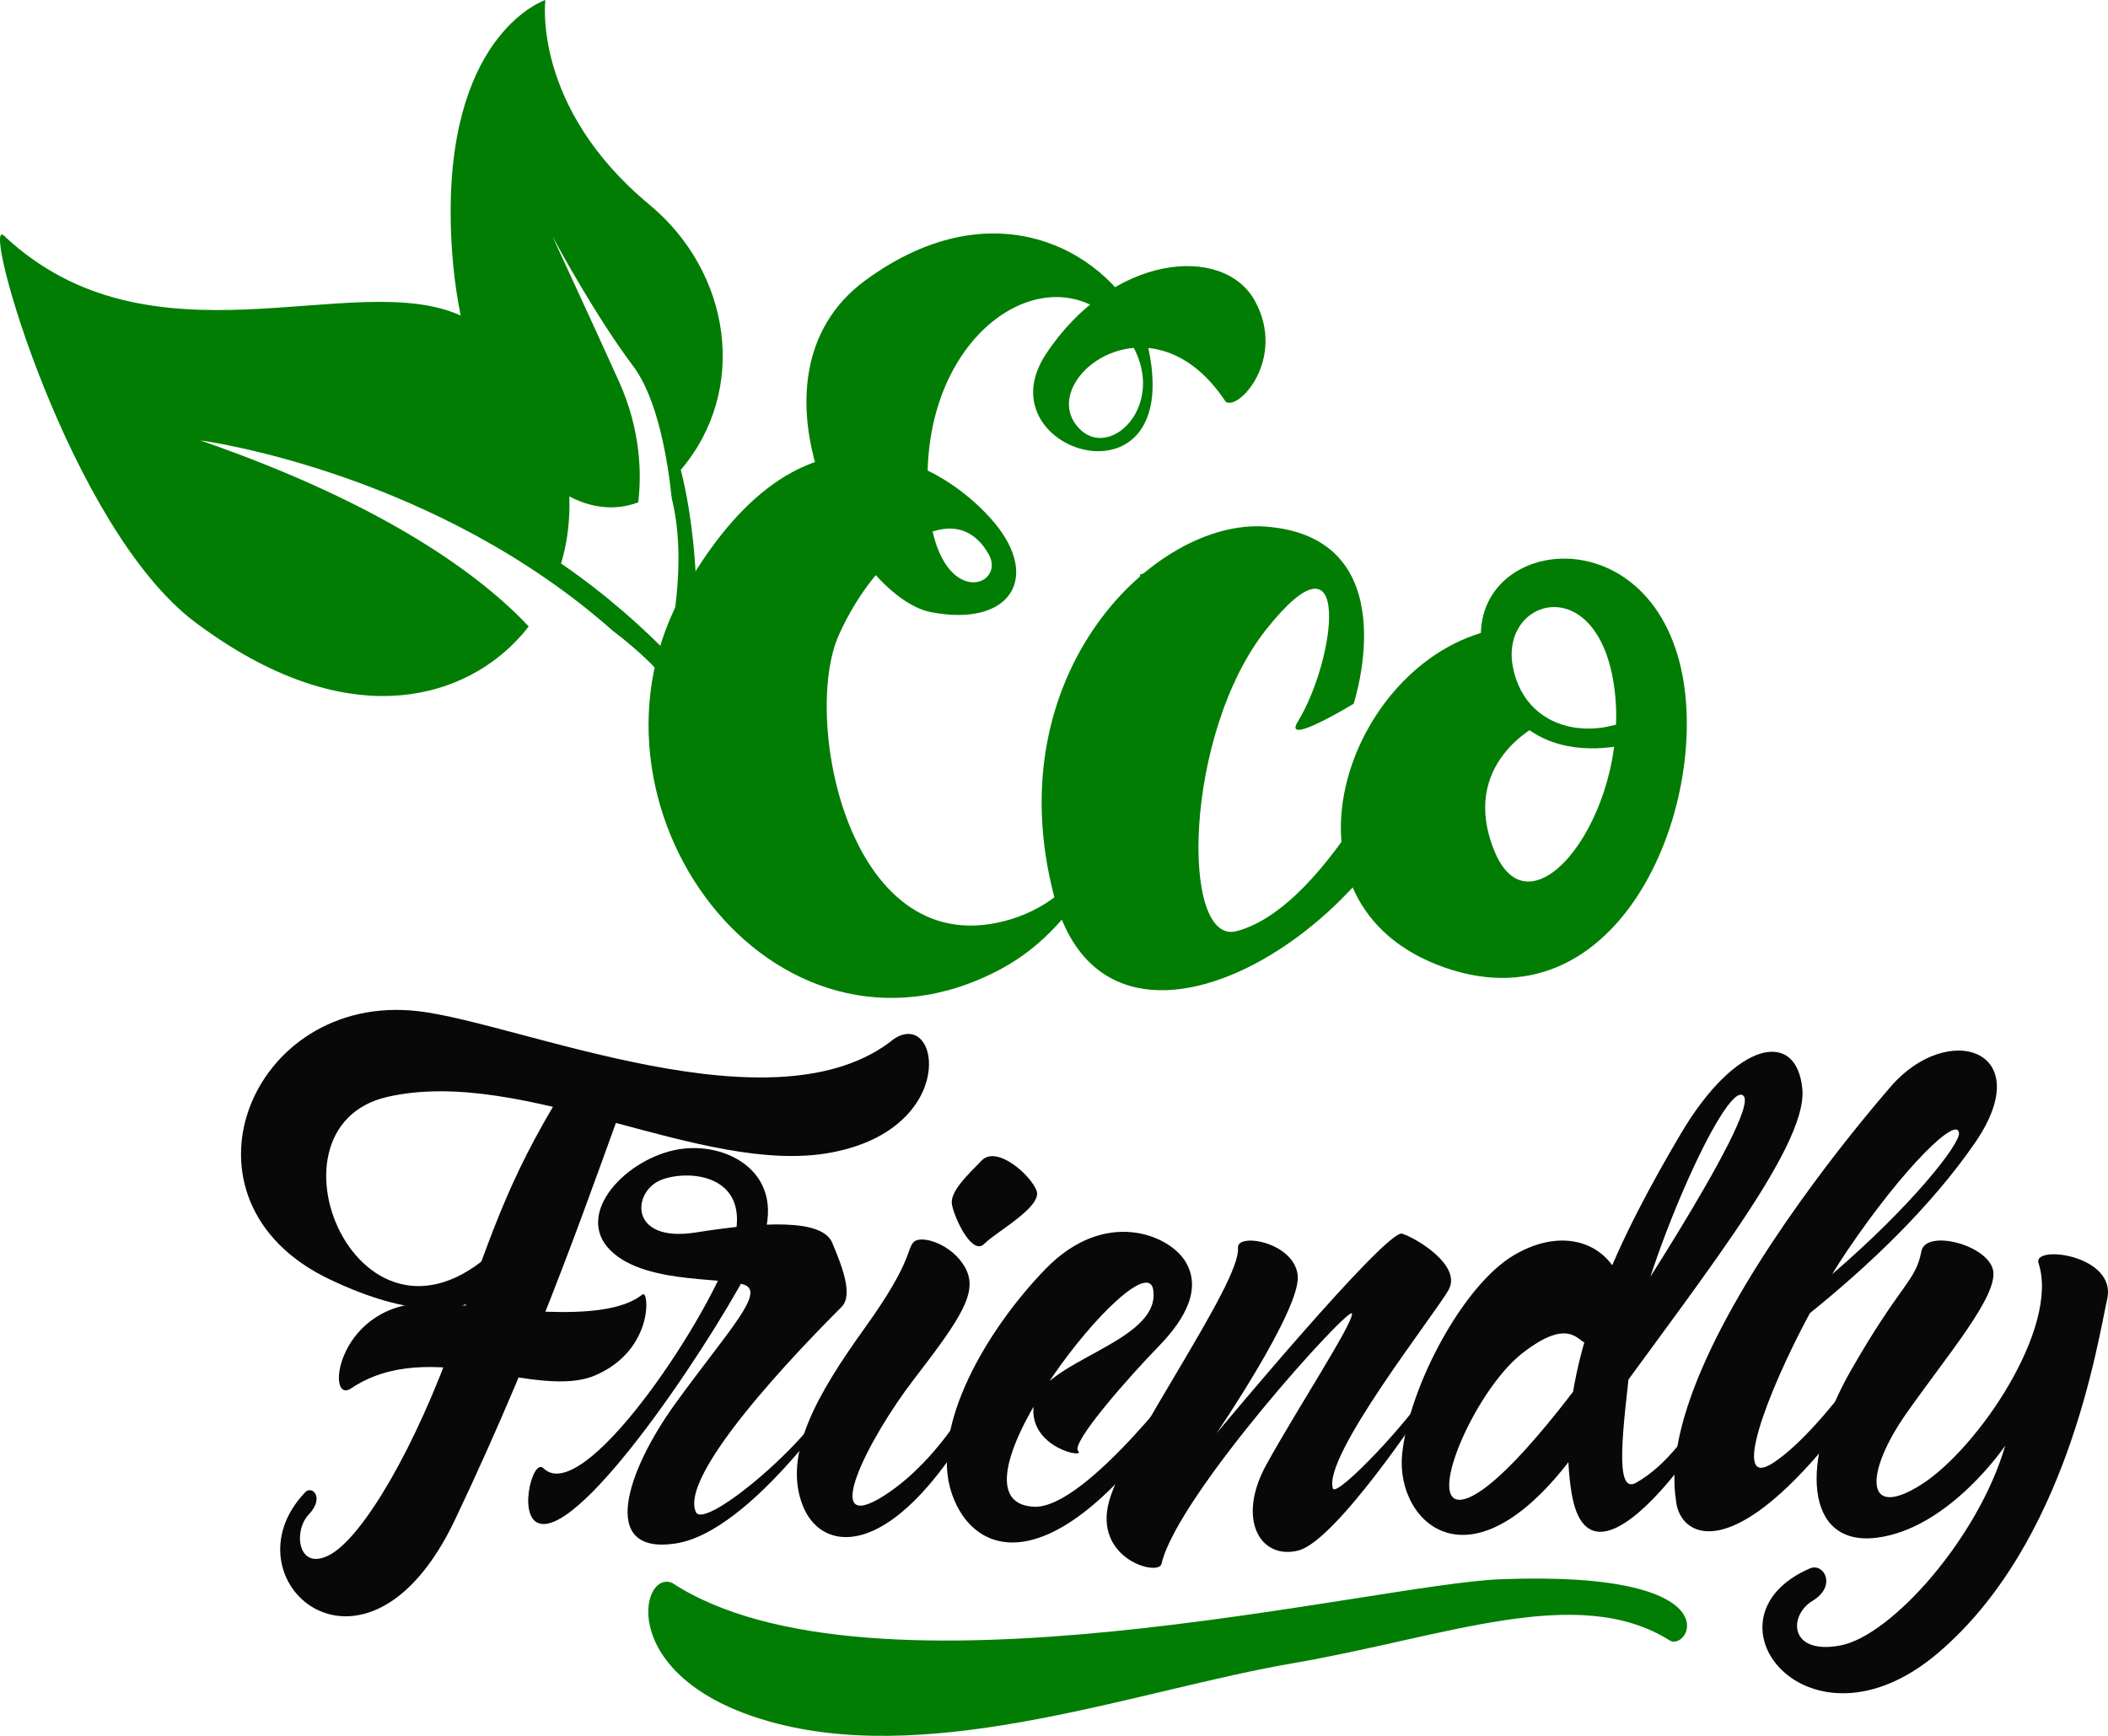 <svg width="136" height="112" viewBox="0 0 136 112" fill="none" xmlns="http://www.w3.org/2000/svg">
<path d="M12.612 40.164C22.376 47.464 29.681 45.068 33.234 41.423C33.553 41.1 33.841 40.768 34.11 40.416C31.154 37.274 25.073 32.623 12.92 28.414C13.816 28.535 28.218 30.679 39.534 40.698C40.968 41.785 42.221 42.943 43.207 44.141C45.217 47.101 44.879 44.141 44.879 44.141C45.237 37.385 44.6 32.965 43.923 30.317C48.323 25.131 47.148 17.56 41.903 13.21C34.299 6.907 35.185 0 35.185 0C35.185 0 29.074 2.004 29.074 13.663C29.074 16.09 29.313 18.335 29.721 20.359C22.814 17.228 9.716 24.165 0.221 15.174C-1.213 14.096 4.5 34.103 12.612 40.164ZM39.932 24.608C38.161 20.701 36.021 16.07 35.643 15.254C36.081 16.06 38.469 20.45 40.848 23.621C42.45 25.756 43.087 29.753 43.336 32.139C44.282 35.955 43.446 39.902 43.137 42.208C41.664 40.688 39.295 38.483 36.2 36.358C36.618 34.949 36.787 33.489 36.728 32.029C38.211 32.804 39.743 32.955 41.176 32.411C41.386 30.689 41.376 27.81 39.932 24.608Z" fill="#017D03"/>
<path d="M87.33 45.407C87.33 45.407 90.895 34.649 81.629 33.975C74.54 33.46 64.267 43.411 67.993 57.774C71.719 72.137 92.098 58.314 92.67 45.956L91.338 45.914C91.338 45.914 85.898 58.456 79.786 60.079C76.127 61.051 76.36 47.323 81.698 40.604C87.307 33.544 86.188 42.556 83.723 46.573C82.709 48.223 87.33 45.407 87.33 45.407Z" fill="#017D03"/>
<path d="M99.3 46.746C99.3 46.746 94.059 49.239 96.436 54.962C98.815 60.684 105.102 52.514 104.179 44.615C103.255 36.716 96.74 38.52 97.606 43.035C98.472 47.549 103.789 48.211 107.289 45.062L107.542 47.224C107.542 47.224 99.217 51.174 96.168 43.828C96.1 43.664 96.035 43.495 95.973 43.321C93.101 35.291 105.274 32.52 108.217 42.221C110.824 50.815 104.94 66.519 93.216 62.431C81.491 58.342 86.822 42.685 96.336 40.636L97.01 43.835L99.3 46.746Z" fill="#017D03"/>
<path d="M73.55 37.069C73.55 37.069 75.718 56.083 65.253 59.3C54.787 62.518 51.704 46.396 54.107 40.998C56.509 35.599 61.505 31.783 63.772 35.736C65.124 38.069 59.615 39.784 59.846 30.412C60.077 21.04 67.78 16.377 72.047 20.928C76.316 25.481 71.436 30.377 69.339 27.291C67.243 24.205 74.411 18.846 79.08 25.925C79.938 26.504 82.989 23.13 80.969 19.427C78.95 15.724 71.744 16.378 67.473 22.856C63.202 29.334 77.191 33.426 73.84 21.469C71.745 16.378 64.312 11.864 55.828 18.09C47.345 24.317 55.003 38.511 60.054 39.495C65.106 40.48 67.165 37.357 64.173 33.75C61.181 30.143 52.167 24.143 44.196 37.987C36.224 51.83 49.879 70.3 64.508 62.559C75.522 56.731 74.768 36.712 74.768 36.712L73.55 37.069Z" fill="#017D03"/>
<path d="M77.054 87.932C77.054 87.932 70.109 97.382 66.706 97.218C60.212 96.905 73.865 79.761 74.401 83.218C74.937 86.675 66.971 87.792 66.68 90.761C66.42 93.418 70.069 94.132 69.559 93.623C69.05 93.114 72.938 88.726 74.745 86.875C76.552 85.024 77.529 83.085 76.46 81.368C75.392 79.652 71.284 77.954 67.486 81.844C63.689 85.732 59.952 92.09 61.405 96.366C62.858 100.642 68.394 102.47 77.061 89.236L77.054 87.932Z" fill="#080809"/>
<path d="M102.989 87.762C102.989 87.762 97.284 95.9 94.526 96.71C91.769 97.518 95.082 89.767 98.198 87.326C101.314 84.885 101.831 86.651 102.338 86.648C102.844 86.645 105.415 85.472 104.617 82.865C103.819 80.258 100.911 79.065 97.654 80.996C94.397 82.926 90.892 89.467 90.458 93.847C90.024 98.228 94.98 103.134 101.918 93.357C108.856 83.58 116.648 74.171 116.28 70.261C115.91 66.352 111.979 67.144 108.425 73.174C104.871 79.204 100.091 88.175 101.383 96.271C102.675 104.366 111.572 91.038 112.792 87.258L112.028 86.425C112.028 86.425 109.584 93.425 105.524 95.687C104.147 96.394 104.681 92.319 105.269 87.245C105.857 82.172 111.338 69.558 112.485 70.704C113.63 71.849 102.989 87.762 102.989 87.762Z" fill="#080809"/>
<path d="M40.873 69.344C38.17 76.624 35.079 86.018 29.346 98.072C23.613 110.125 14.32 101.909 19.69 96.282C20.134 95.817 20.965 96.622 19.922 97.714C18.879 98.807 19.23 101.463 21.322 100.294C23.414 99.126 26.818 93.435 29.394 86.085C31.97 78.736 33.093 75.439 36.903 69.402C36.902 69.402 41.255 68.314 40.873 69.344Z" fill="#080809"/>
<path d="M22.659 89.576C20.928 90.734 21.736 83.812 27.942 84.084C31.772 84.252 38.92 85.567 41.447 83.521C41.879 83.171 42.214 87.093 38.417 88.734C34.619 90.374 27.749 86.171 22.659 89.576Z" fill="#080809"/>
<path d="M63.831 88.143C63.831 88.143 61.241 93.818 57.045 96.498C52.849 99.178 55.918 92.942 59.002 88.941C62.085 84.94 63.111 83.327 62.273 81.796C61.435 80.264 59.429 79.648 58.949 80.139C58.468 80.632 58.887 81.37 55.806 85.664C52.724 89.958 50.469 93.836 51.801 97.171C53.133 100.505 58.314 100.822 64.251 89.049L63.831 88.143Z" fill="#080809"/>
<path d="M61.421 77.749C61.642 78.773 62.753 81.025 63.508 80.251C64.263 79.478 67.291 77.853 66.871 76.808C66.45 75.763 64.298 73.89 63.338 74.874C62.376 75.857 61.243 76.926 61.421 77.749Z" fill="#080809"/>
<path d="M127.461 73.675C131.498 67.731 125.687 65.825 121.99 70.101C119.373 73.127 112.878 81.092 109.757 88.413C109.484 89.052 109.237 89.685 109.022 90.309C108.213 92.642 107.832 94.852 108.122 96.753C108.301 99.471 112.88 102.312 123.512 85.142L122.704 84.429C122.704 84.429 117.947 92.031 114.43 94.367C111.661 96.212 113.877 90.095 116.764 84.729C120.57 81.661 124.586 77.861 127.461 73.675ZM119.14 80.748C122.86 75.245 126.31 71.932 126.386 73.117C126.435 73.84 123.348 77.797 118.202 82.213C118.516 81.697 118.831 81.206 119.14 80.748Z" fill="#080809"/>
<path d="M91.921 90.734C91.921 90.734 86.224 99.392 83.785 100.035C81.347 100.68 79.726 98.069 81.716 94.472C83.705 90.877 87.284 85.406 87.226 84.756C87.168 84.107 75.975 96.439 74.94 100.887C74.786 101.747 70.477 100.598 71.57 96.804C72.664 93.01 80.067 82.746 79.868 80.52C79.776 79.5 83.531 80.138 83.726 82.318C83.921 84.498 78.487 92.478 78.487 92.478C78.487 92.478 89.463 79.269 90.463 79.598C91.464 79.927 94.301 81.678 93.467 83.204C92.633 84.731 85.286 94.007 85.998 96.046C86.255 96.63 91.072 91.561 92.269 89.44C92.269 89.44 92.702 89.634 92.723 89.866C92.743 90.097 91.921 90.734 91.921 90.734Z" fill="#080809"/>
<path d="M35.055 94.728C37.577 97.248 45.432 85.55 47.153 80.688C48.873 75.826 44.544 75.394 42.662 76.127C40.779 76.86 40.54 80.205 44.878 79.522C49.217 78.839 53.038 78.619 53.695 80.189C54.353 81.758 55.044 83.556 54.303 84.315C53.563 85.073 43.676 94.804 44.89 97.551C45.448 98.859 53.185 92.255 53.88 89.432L54.661 89.558C54.661 89.558 48.559 98.84 43.573 99.591C38.588 100.343 40.434 94.89 43.583 90.543C46.732 86.197 49.019 83.789 48.269 83.04C47.52 82.291 41.756 83.048 39.376 80.67C36.996 78.292 40.441 74.697 43.808 74.152C47.175 73.607 51.207 76.008 48.839 80.874C46.471 85.74 38.187 98.314 35.077 98.333C33.262 98.345 34.337 94.012 35.055 94.728Z" fill="#080809"/>
<path d="M123.96 80.738C124.24 79.276 128.251 80.317 128.586 81.96C128.922 83.603 125.627 87.44 122.983 91.207C120.339 94.975 120.228 98.133 123.922 95.807C127.615 93.481 132.902 85.618 131.511 81.48C131.178 80.298 136.582 80.988 135.948 83.822C135.315 86.656 133.376 99.566 125.027 106.659C116.679 113.753 109.337 104.388 116.798 101.183C117.707 100.849 118.496 102.357 116.941 103.287C115.385 104.219 115.401 106.784 118.714 106.172C122.028 105.56 127.649 99.206 129.37 93.274C129.37 93.274 125.76 98.63 121.079 99.216C116.399 99.803 116.105 94.211 119.388 88.466C122.671 82.721 123.582 82.715 123.96 80.738Z" fill="#080809"/>
<path d="M33.323 80.874C33.323 80.874 31.906 87.605 21.271 82.547C10.637 77.491 16.154 63.994 26.967 65.241C33.522 65.997 50.023 73.226 57.679 67.03C60.665 65.056 61.886 72.826 53.608 74.368C45.331 75.909 33.824 68.761 24.998 70.772C16.171 72.783 23.617 89.945 32.764 79.793L33.323 80.874Z" fill="#080809"/>
<path d="M107.731 105.847C108.948 106.611 112.081 101.308 96.809 101.896C88.508 102.215 56.133 110.477 43.371 102.135C41.255 101.22 39.68 108.528 50.152 111.212C60.623 113.895 73.562 109.006 83.405 107.316C93.247 105.627 101.778 102.109 107.731 105.847Z" fill="#017D03"/>
</svg>
